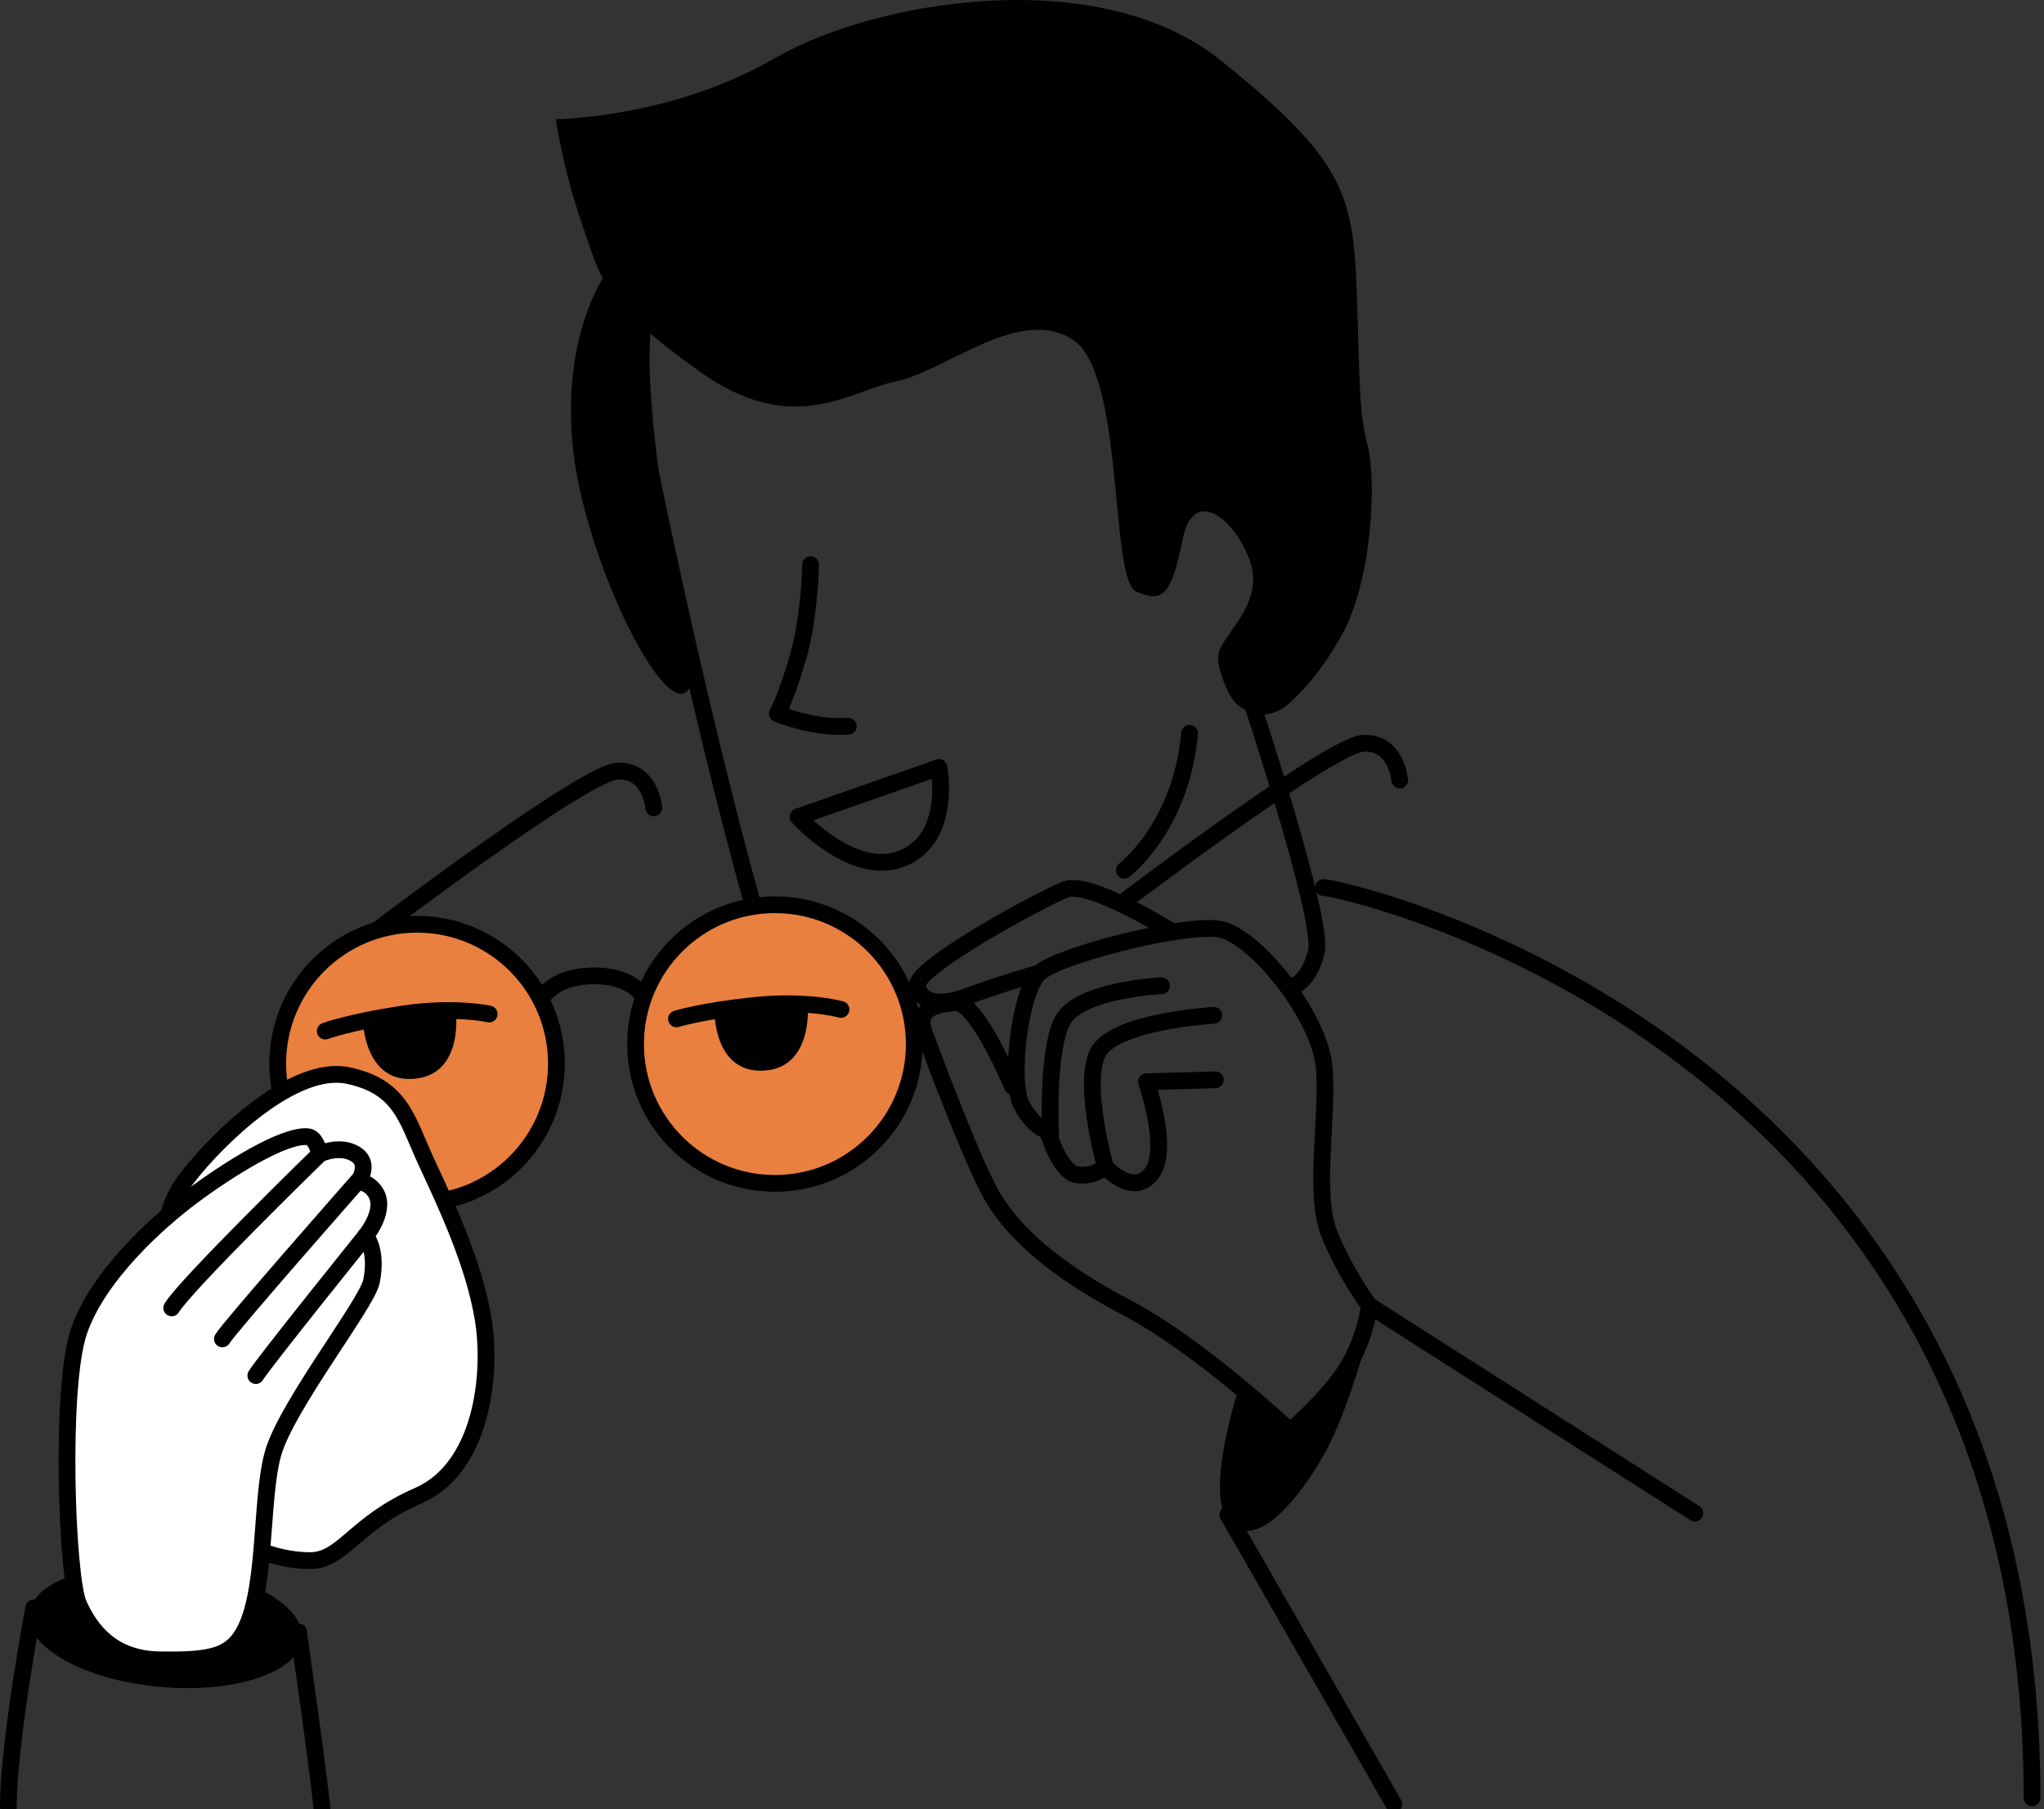 <svg width="244" height="216" viewBox="0 0 244 216" fill="none" xmlns="http://www.w3.org/2000/svg">
<rect x="0" y="0" width="244" height="216" fill="#333333" stroke="none"/>
<path d="M49.787 143.624C58.974 143.624 66.421 136.177 66.421 126.99C66.421 117.803 58.974 110.355 49.787 110.355C40.6 110.355 33.152 117.803 33.152 126.99C33.152 136.177 40.6 143.624 49.787 143.624Z" fill="#E9803F" stroke="black" stroke-width="2" stroke-linecap="round" stroke-linejoin="round"/>
<path d="M92.506 141.292C101.693 141.292 109.14 133.845 109.14 124.658C109.14 115.471 101.693 108.023 92.506 108.023C83.319 108.023 75.871 115.471 75.871 124.658C75.871 133.845 83.319 141.292 92.506 141.292Z" fill="#E9803F" stroke="black" stroke-width="2" stroke-linecap="round" stroke-linejoin="round"/>
<path d="M36.058 195.662C36.416 191.679 29.409 187.794 20.406 186.985C11.403 186.175 3.815 188.747 3.457 192.729C3.099 196.712 10.106 200.596 19.109 201.406C28.111 202.216 35.7 199.644 36.058 195.662Z" fill="black"/>
<path d="M19.918 150.18C20.04 149.936 18.562 145.51 22.378 140.59C26.187 135.67 35.166 127.063 41.558 128.418C47.949 129.773 48.566 133.704 50.904 138.746C53.242 143.789 56.563 150.797 57.667 157.438C58.772 164.08 57.545 175.269 49.921 178.584C42.297 181.899 40.947 186.331 37.01 186.331C33.073 186.331 26.803 184.609 22.75 178.218C18.697 171.826 19.789 150.43 19.918 150.18Z" fill="white" stroke="black" stroke-width="2" stroke-miterlimit="10" stroke-linecap="round" stroke-linejoin="round"/>
<path d="M28.678 195.573C32.005 190.915 30.948 179.091 32.633 173.408C34.318 167.724 43.798 155.668 44.342 152.994C45.111 149.234 43.646 147.555 43.646 147.555C43.646 147.555 46.338 144.32 44.69 142.177C43.792 141.005 42.748 141.133 42.748 141.133C42.748 141.133 44.183 139.101 42.651 137.947C40.77 136.537 38.164 137.776 38.164 137.776C38.164 137.776 37.761 135.81 36.742 135.719C33.86 135.456 27.206 139.65 23 142.782C18.794 145.913 11.652 152.353 9.406 159.001C7.153 165.655 7.953 188.321 9.381 191.526C10.816 194.724 13.423 198.094 19.069 198.179C24.722 198.271 27.078 197.813 28.678 195.573Z" fill="white" stroke="black" stroke-width="2" stroke-miterlimit="10" stroke-linecap="round" stroke-linejoin="round"/>
<path d="M43.652 147.561C43.652 147.561 31.302 162.908 30.539 164.238" stroke="black" stroke-width="2" stroke-miterlimit="10" stroke-linecap="round" stroke-linejoin="round"/>
<path d="M42.712 141.036C42.712 141.036 27.31 158.531 26.547 159.862" stroke="black" stroke-width="2" stroke-miterlimit="10" stroke-linecap="round" stroke-linejoin="round"/>
<path d="M38.17 137.782C38.17 137.782 22.225 153.305 20.498 156.162" stroke="black" stroke-width="2" stroke-miterlimit="10" stroke-linecap="round" stroke-linejoin="round"/>
<path d="M120.849 129.699C120.849 129.699 116.63 119.584 114.103 119.725C111.576 119.865 109.323 120.567 110.312 123.235C111.295 125.902 116.356 139.534 118.743 143.331C121.129 147.121 125.628 151.48 134.48 156.119C143.331 160.759 154.014 170.874 154.014 170.874C154.014 170.874 159.252 166.314 161.223 162.645C163.195 158.976 163.452 155.881 163.452 155.881C163.452 155.881 160.589 152.066 158.678 147.292C156.767 142.519 158.556 133.576 158.08 127.489C157.603 121.403 149.729 111.508 145.437 110.91C141.146 110.312 126.471 114.011 124.084 116.16C121.697 118.308 120.507 129.162 121.935 131.903C123.364 134.644 125.036 135.004 125.036 135.004C125.036 135.004 126.465 139.894 128.497 140.254C130.524 140.614 131.959 139.302 131.959 139.302C131.959 139.302 135.182 143.001 137.447 140.138C139.711 137.275 136.848 129.162 136.848 129.162L145.077 128.924" stroke="black" stroke-width="2" stroke-miterlimit="10" stroke-linecap="round" stroke-linejoin="round"/>
<path d="M131.953 139.296C131.953 139.296 129.23 129.742 130.994 125.829C132.758 121.916 144.882 121.227 144.882 121.227" stroke="black" stroke-width="2" stroke-miterlimit="10" stroke-linecap="round" stroke-linejoin="round"/>
<path d="M125.421 135.615C125.421 135.615 124.902 125.86 126.77 121.996C128.638 118.132 138.661 117.698 138.661 117.698" stroke="black" stroke-width="2" stroke-miterlimit="10" stroke-linecap="round" stroke-linejoin="round"/>
<path d="M139.821 111.179C139.821 111.179 130.079 105.117 127.24 106.192C124.401 107.266 109.134 115.55 109.519 117.698C109.903 119.847 112.357 120.152 115.58 118.925C118.804 117.698 124.084 116.154 124.084 116.154" stroke="black" stroke-width="2" stroke-miterlimit="10" stroke-linecap="round" stroke-linejoin="round"/>
<path d="M4.022 191.983C4.022 191.983 1 208.032 1 215.711" stroke="black" stroke-width="2" stroke-miterlimit="10" stroke-linecap="round" stroke-linejoin="round"/>
<path d="M35.655 194.858C35.63 195.158 38.426 213.953 38.677 218.586" stroke="black" stroke-width="2" stroke-miterlimit="10" stroke-linecap="round" stroke-linejoin="round"/>
<path d="M147.94 165.557C147.94 165.557 143.642 178.444 146.768 181.831C149.893 185.219 155.137 179.011 158.263 173.285C161.388 167.559 164.086 156.571 164.086 156.571C164.086 156.571 158.495 166.76 156.737 168.518C154.978 170.276 154.008 170.874 154.008 170.874L147.94 165.557Z" fill="black"/>
<path d="M163.445 155.876L202.319 180.666" stroke="black" stroke-width="2" stroke-miterlimit="10" stroke-linecap="round" stroke-linejoin="round"/>
<path d="M38.823 123.107C38.823 123.107 41.784 122.02 48.047 121.074C54.31 120.128 58.394 121.074 58.394 121.074" stroke="black" stroke-width="2" stroke-miterlimit="10" stroke-linecap="round" stroke-linejoin="round"/>
<path d="M43.31 121.801C43.31 121.801 43.456 129.376 49.506 128.796C55.556 128.217 54.389 120.415 54.389 120.415C54.389 120.415 50.019 120.488 48.053 121.068C46.081 121.654 43.31 121.801 43.31 121.801Z" fill="black"/>
<path d="M80.749 121.654C80.749 121.654 83.752 120.708 90.058 120.049C96.364 119.389 100.393 120.525 100.393 120.525" stroke="black" stroke-width="2" stroke-miterlimit="10" stroke-linecap="round" stroke-linejoin="round"/>
<path d="M85.29 120.561C85.29 120.561 85.089 128.137 91.156 127.831C97.224 127.526 96.418 119.688 96.418 119.688C96.418 119.688 92.048 119.56 90.058 120.048C88.061 120.543 85.29 120.561 85.29 120.561Z" fill="black"/>
<path d="M64.633 119.285C64.633 119.285 65.878 116.605 70.713 116.514C75.248 116.422 76.695 118.803 76.695 118.803" stroke="black" stroke-width="2" stroke-linecap="round" stroke-linejoin="round"/>
<path d="M45.147 110.952C45.147 110.952 69.681 92.309 73.667 92.071C77.647 91.833 78.05 96.454 78.05 96.454" stroke="black" stroke-width="2" stroke-linecap="round" stroke-linejoin="round"/>
<path d="M134.187 107.632C134.187 107.632 158.721 88.989 162.707 88.751C166.693 88.513 167.09 93.134 167.09 93.134" stroke="black" stroke-width="2" stroke-linecap="round" stroke-linejoin="round"/>
<path d="M96.767 67.416C96.767 67.416 96.657 73.63 95.265 78.453C93.873 83.275 92.799 85.204 92.799 85.204C92.799 85.204 97.084 87.023 101.266 86.706" stroke="black" stroke-width="2" stroke-linecap="round" stroke-linejoin="round"/>
<path d="M95.265 97.529L112.089 91.632C112.089 91.632 113.694 99.989 107.803 102.456C101.906 104.922 95.265 97.529 95.265 97.529Z" stroke="black" stroke-width="2" stroke-linecap="round" stroke-linejoin="round"/>
<path d="M134.211 103.909C134.211 103.909 141.005 98.75 142.007 87.555" stroke="black" stroke-width="2" stroke-linecap="round" stroke-linejoin="round"/>
<path d="M77.153 53.968C77.153 53.968 83.038 83.477 89.826 107.882" stroke="black" stroke-width="2" stroke-linecap="round" stroke-linejoin="round"/>
<path d="M149.271 83.397C149.271 83.397 158.055 109.811 157.14 113.596C156.224 117.381 154.27 117.772 154.27 117.772" stroke="black" stroke-width="2" stroke-linecap="round" stroke-linejoin="round"/>
<path d="M157.988 105.972C158.812 105.697 242.571 123.186 242.571 214.662" stroke="black" stroke-width="2" stroke-linecap="round" stroke-linejoin="round"/>
<path d="M153.611 84.215C151.371 86.138 147.94 85.381 146.67 82.714C145.797 80.876 145.114 78.886 145.529 77.757C146.451 75.26 150.919 71.836 149.21 66.97C147.501 62.105 142.501 57.893 141.189 64.339C139.876 70.786 138.954 72.098 135.664 70.651C132.374 69.205 134.352 44.61 128.033 40.532C121.715 36.454 112.778 44.347 106.991 45.532C101.204 46.716 94.63 52.368 83.318 44.219C72.007 36.064 71.879 33.695 69.51 26.858C67.142 20.021 66.354 14.234 66.354 14.234C66.354 14.234 80.162 14.1 92.396 7C104.629 -0.099 131.324 -4.439 145.791 7.263C160.259 18.965 161.571 22.915 161.968 35.014C162.365 47.113 162.231 49.084 163.281 53.296C164.33 57.502 163.793 69.388 160.125 75.919C157.854 79.967 155.534 82.567 153.611 84.215Z" fill="black"/>
<path d="M72.794 31.992C72.794 31.992 67.142 38.829 68.32 52.772C69.504 66.714 80.315 88.349 82.58 81.536C82.824 80.803 75.138 43.713 78.307 37.004C81.475 30.295 72.794 31.992 72.794 31.992Z" fill="black"/>
<path d="M146.567 180.837L166.388 215.413" stroke="black" stroke-width="2" stroke-linecap="round" stroke-linejoin="round"/>
</svg>
